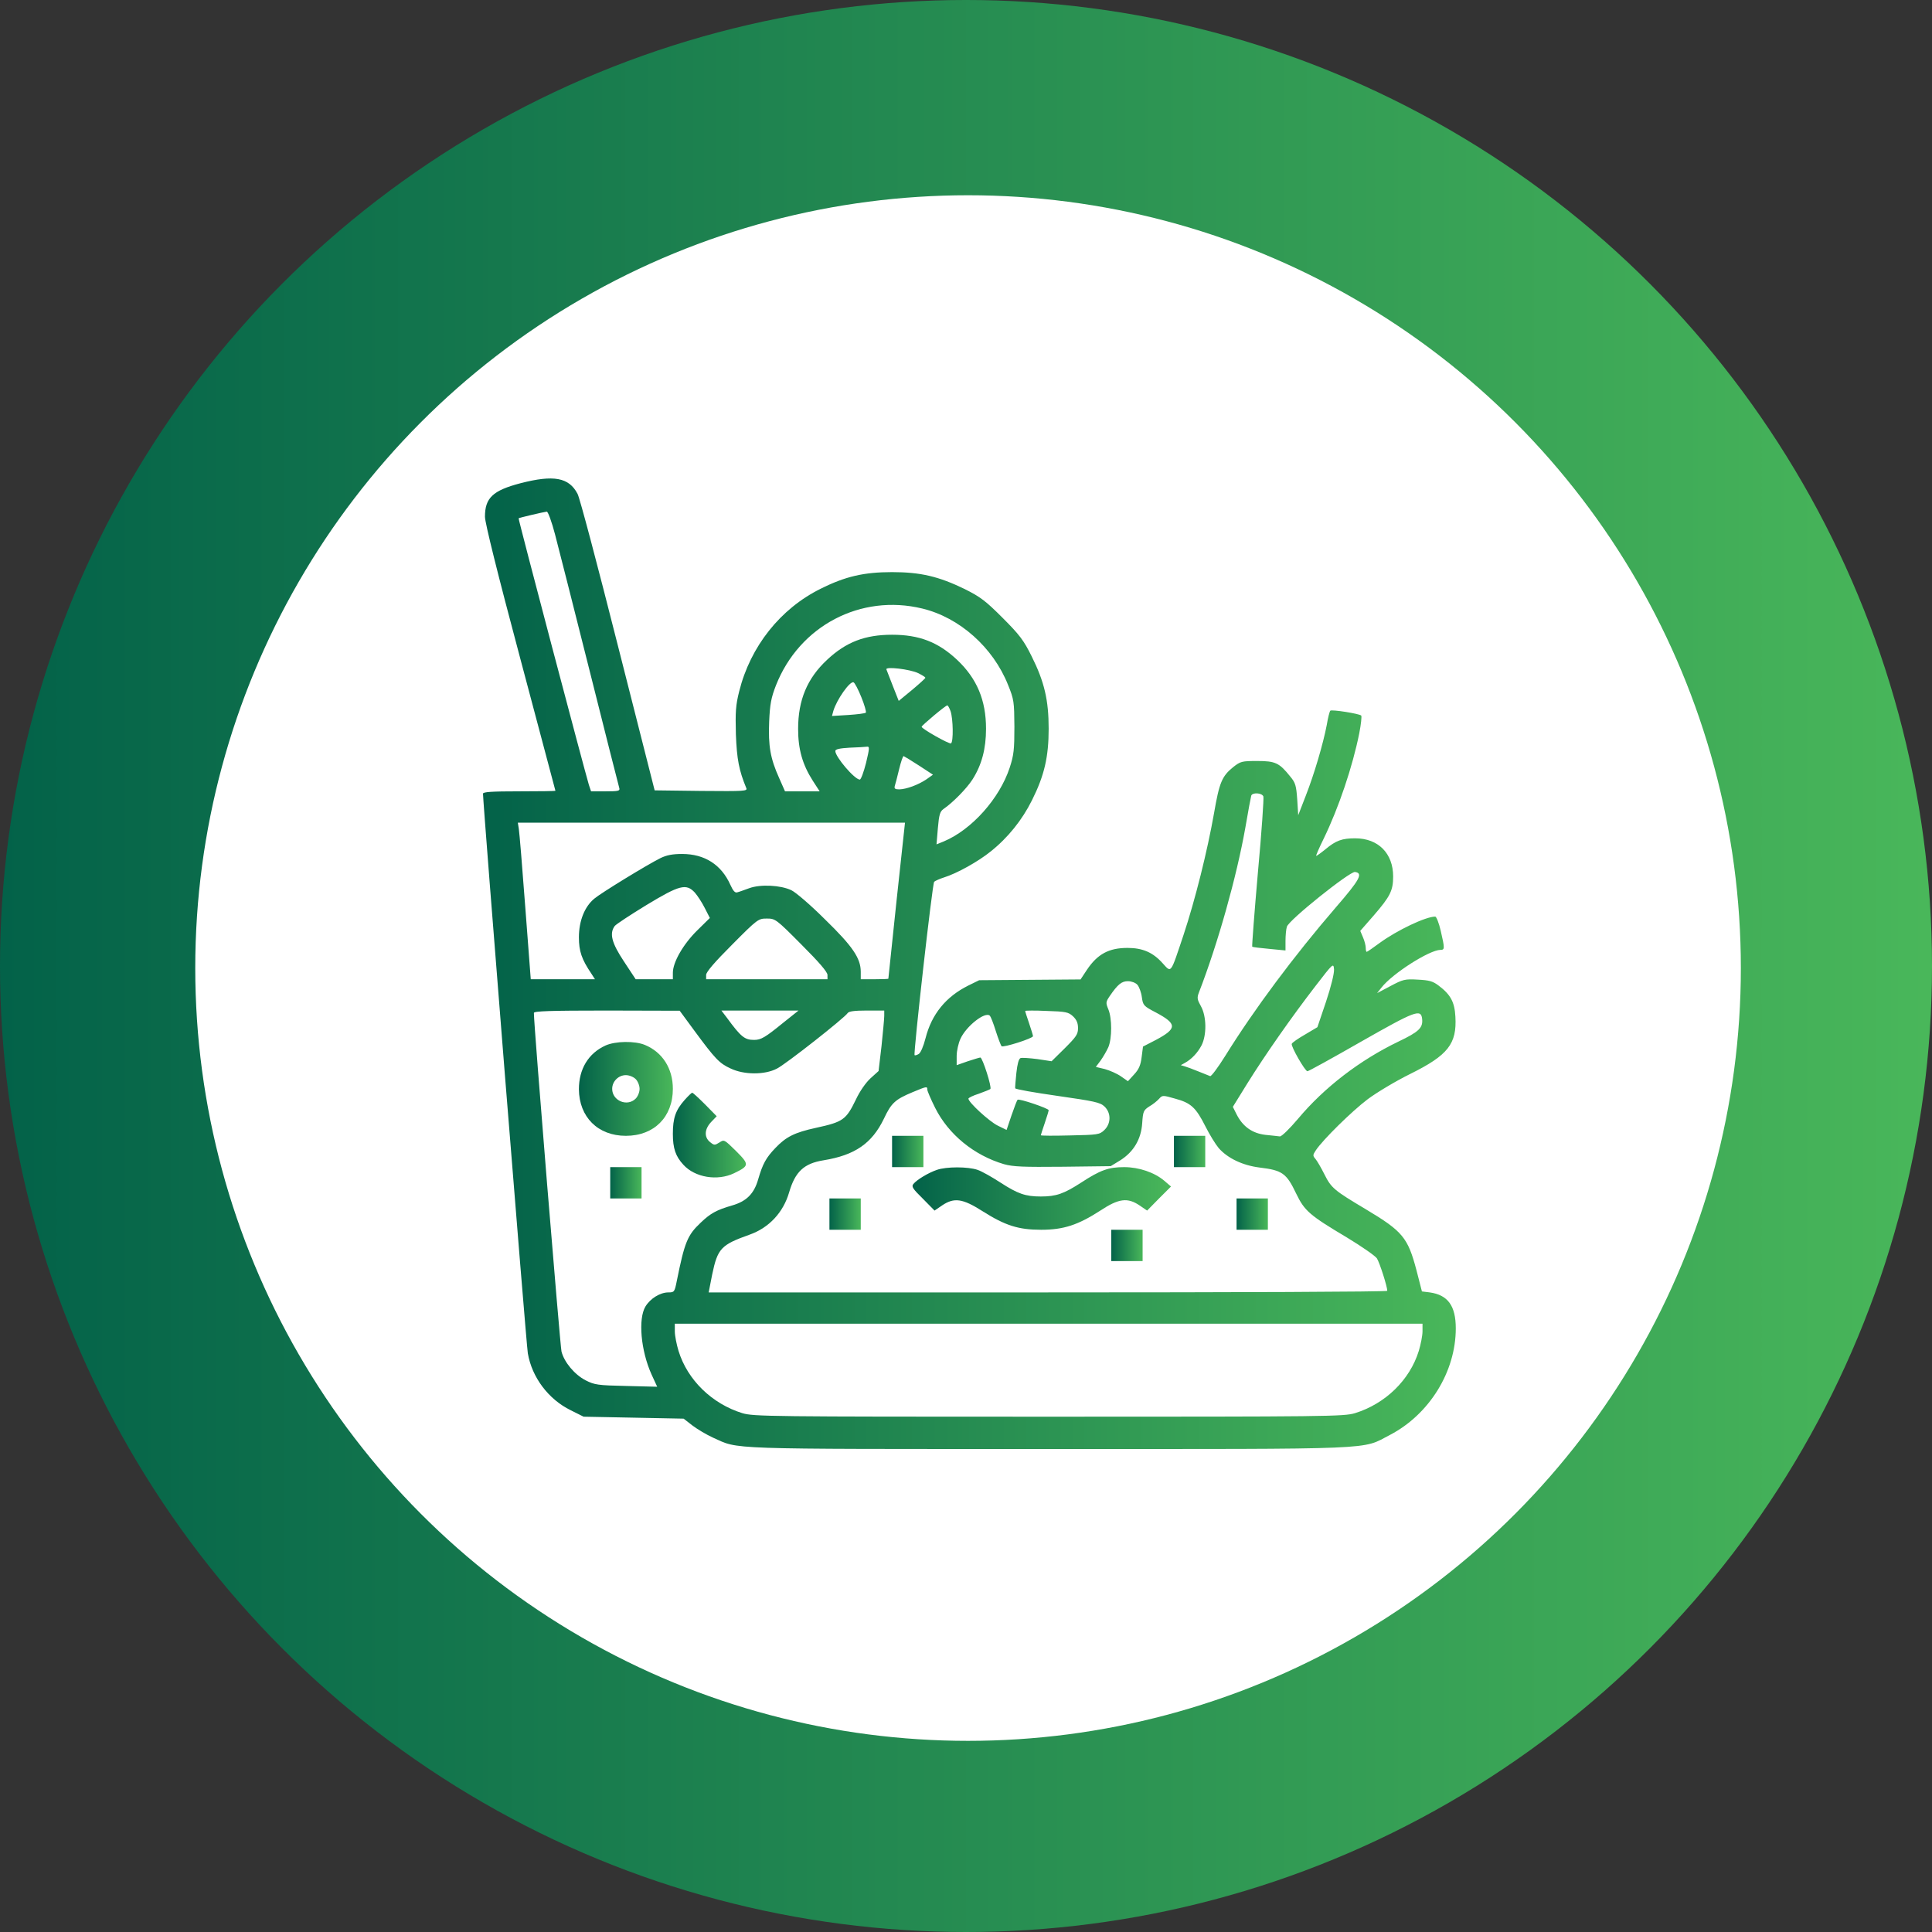 <svg width="188" height="188" viewBox="0 0 188 188" fill="none" xmlns="http://www.w3.org/2000/svg">
<rect x="0" y="0" width="188" height="188" fill="#333333" stroke="none"/>
<circle cx="94" cy="94" r="94" fill="url(#paint0_linear_29_14736)"/>
<circle cx="94.2" cy="94.2" r="75.2" fill="white"/>
<path d="M50.638 47.025C47.952 47.729 47.191 48.453 47.191 50.282C47.191 50.872 48.428 55.843 50.619 64.052C52.504 71.118 54.047 76.927 54.047 76.946C54.047 76.984 52.466 77.003 50.524 77.003C47.838 77.003 47 77.061 47 77.232C47 78.203 51.209 130.847 51.362 131.685C51.762 134.028 53.361 136.161 55.533 137.228L56.79 137.856L61.666 137.951L66.522 138.047L67.379 138.713C67.856 139.075 68.751 139.608 69.379 139.894C71.989 141.056 70.046 140.999 102.044 140.999C134.689 140.999 132.422 141.094 135.26 139.627C139.089 137.628 141.66 133.475 141.66 129.266C141.66 127.076 140.898 126.009 139.127 125.762L138.365 125.667L137.831 123.59C136.993 120.429 136.498 119.819 132.899 117.667C129.832 115.839 129.546 115.61 128.88 114.277C128.556 113.629 128.156 112.944 128.004 112.772C127.737 112.467 127.737 112.391 128.042 111.934C128.708 110.925 131.508 108.163 133.089 106.963C133.984 106.297 135.832 105.192 137.222 104.506C140.917 102.678 141.774 101.573 141.622 98.926C141.545 97.516 141.165 96.792 140.003 95.916C139.431 95.478 139.089 95.383 137.965 95.326C136.708 95.25 136.517 95.307 135.298 95.954L134.003 96.64L134.422 96.107C135.489 94.735 139.108 92.431 140.174 92.431C140.593 92.431 140.593 92.297 140.193 90.564C140.022 89.822 139.774 89.193 139.66 89.193C138.727 89.193 135.946 90.526 134.27 91.745C133.622 92.221 133.051 92.621 132.994 92.621C132.937 92.621 132.899 92.45 132.899 92.24C132.899 92.031 132.784 91.555 132.632 91.212L132.365 90.583L133.679 89.079C135.279 87.231 135.565 86.66 135.565 85.288C135.565 83.041 134.117 81.575 131.87 81.575C130.594 81.575 130.003 81.784 128.975 82.641C128.537 83.003 128.118 83.289 128.08 83.289C128.023 83.289 128.346 82.546 128.804 81.613C130.27 78.603 131.622 74.585 132.27 71.347C132.441 70.471 132.518 69.709 132.46 69.632C132.27 69.442 129.584 69.023 129.451 69.156C129.375 69.233 129.223 69.842 129.108 70.528C128.765 72.337 127.889 75.327 127.051 77.46L126.328 79.327L126.232 77.803C126.137 76.451 126.061 76.165 125.547 75.556C124.48 74.223 124.099 74.051 122.328 74.051C120.842 74.051 120.709 74.089 120.004 74.642C118.9 75.537 118.652 76.146 118.138 79.118C117.49 82.793 116.309 87.536 115.166 90.983C113.871 94.85 114.005 94.678 113.129 93.726C112.195 92.678 111.186 92.24 109.719 92.24C107.91 92.24 106.805 92.831 105.777 94.355L105.148 95.307L100.215 95.345L95.282 95.383L94.235 95.897C92.044 96.983 90.654 98.697 90.064 101.021C89.854 101.84 89.587 102.449 89.397 102.563C89.207 102.678 89.035 102.716 88.997 102.678C88.864 102.525 90.73 85.955 90.902 85.803C91.016 85.707 91.435 85.517 91.854 85.384C93.092 85.003 95.187 83.841 96.406 82.851C98.082 81.517 99.472 79.784 100.425 77.861C101.625 75.461 102.044 73.651 102.044 70.909C102.044 68.128 101.625 66.338 100.387 63.861C99.625 62.319 99.206 61.766 97.568 60.128C95.911 58.471 95.415 58.09 93.854 57.31C91.34 56.091 89.568 55.672 86.807 55.672C84.064 55.672 82.255 56.091 79.855 57.291C75.931 59.233 73.017 62.909 71.931 67.271C71.589 68.623 71.551 69.271 71.608 71.461C71.703 73.899 71.912 74.966 72.617 76.68C72.751 76.984 72.503 77.003 68.237 76.965L63.703 76.908L60.123 62.814C58.161 55.062 56.409 48.415 56.199 48.053C55.361 46.453 53.876 46.187 50.638 47.025ZM54.009 51.996C54.333 53.234 55.856 59.214 57.38 65.29C58.904 71.366 60.199 76.489 60.256 76.661C60.351 76.965 60.199 77.003 58.923 77.003H57.514L57.304 76.375C56.904 75.061 50.409 50.491 50.466 50.434C50.524 50.377 52.885 49.824 53.209 49.786C53.323 49.786 53.685 50.758 54.009 51.996ZM89.74 59.214C93.378 60.09 96.635 63.004 98.082 66.623C98.672 68.071 98.692 68.28 98.71 70.718C98.71 72.927 98.653 73.48 98.253 74.699C97.263 77.708 94.558 80.737 91.835 81.879L91.13 82.165L91.263 80.584C91.378 79.251 91.473 78.965 91.816 78.718C92.711 78.108 94.063 76.737 94.635 75.842C95.53 74.432 95.949 72.87 95.949 70.909C95.949 68.128 95.054 66.014 93.13 64.204C91.282 62.471 89.435 61.766 86.807 61.766C84.178 61.766 82.331 62.471 80.483 64.204C78.541 66.014 77.664 68.128 77.664 70.928C77.664 72.909 78.084 74.394 79.093 75.975L79.76 77.003H78.064H76.388L75.817 75.708C74.96 73.804 74.75 72.585 74.846 70.223C74.922 68.509 75.036 67.899 75.512 66.68C77.798 60.89 83.759 57.767 89.74 59.214ZM89.34 65.499C89.721 65.69 90.044 65.88 90.044 65.957C90.044 66.014 89.454 66.547 88.749 67.138L87.454 68.204L86.883 66.757C86.578 65.976 86.292 65.233 86.254 65.138C86.14 64.833 88.54 65.119 89.34 65.499ZM83.816 67.842C84.121 68.585 84.312 69.271 84.254 69.347C84.178 69.423 83.397 69.518 82.54 69.575L80.959 69.671L81.093 69.175C81.416 68.09 82.693 66.261 83.055 66.395C83.169 66.433 83.512 67.08 83.816 67.842ZM92.501 69.213C92.749 69.956 92.787 72.185 92.54 72.337C92.368 72.432 89.664 70.909 89.683 70.718C89.702 70.585 92.006 68.642 92.178 68.642C92.235 68.623 92.387 68.89 92.501 69.213ZM84.273 74.242C84.045 75.137 83.778 75.861 83.664 75.861C83.15 75.842 81.283 73.651 81.283 73.08C81.283 72.909 81.683 72.813 82.674 72.756C83.416 72.737 84.178 72.68 84.35 72.661C84.635 72.623 84.616 72.794 84.273 74.242ZM89.416 74.489L90.787 75.385L90.14 75.842C89.34 76.375 88.216 76.794 87.511 76.813C87.092 76.813 86.997 76.737 87.073 76.47C87.13 76.299 87.321 75.575 87.492 74.851C87.664 74.147 87.854 73.575 87.93 73.575C87.987 73.594 88.654 73.994 89.416 74.489ZM122.937 77.499C122.994 77.651 122.766 81.003 122.404 84.908C122.061 88.831 121.814 92.069 121.852 92.126C121.909 92.164 122.652 92.259 123.528 92.336L125.09 92.488V91.555C125.09 91.04 125.147 90.412 125.223 90.183C125.375 89.555 131.337 84.793 131.851 84.85C132.67 84.965 132.327 85.593 130.003 88.279C125.928 93.002 122.023 98.24 119.223 102.754C118.519 103.878 117.871 104.754 117.757 104.716C117.662 104.678 117.147 104.468 116.614 104.259C116.1 104.049 115.49 103.82 115.281 103.763L114.9 103.649L115.281 103.44C115.947 103.078 116.538 102.449 116.919 101.725C117.433 100.716 117.414 98.907 116.862 97.916C116.5 97.269 116.462 97.097 116.671 96.564C118.519 91.783 120.328 85.346 121.185 80.527C121.452 78.946 121.718 77.556 121.756 77.422C121.871 77.099 122.785 77.137 122.937 77.499ZM87.245 87.612C86.807 91.783 86.445 95.212 86.445 95.231C86.426 95.269 85.835 95.288 85.093 95.288H83.759V94.564C83.759 93.25 82.978 92.088 80.274 89.46C78.902 88.088 77.417 86.812 76.998 86.622C75.95 86.126 73.989 86.031 72.903 86.431C72.427 86.603 71.912 86.793 71.741 86.831C71.531 86.907 71.341 86.698 71.074 86.108C70.198 84.146 68.579 83.098 66.37 83.098C65.437 83.098 64.865 83.213 64.275 83.498C62.904 84.184 58.466 86.907 57.837 87.441C56.885 88.222 56.333 89.612 56.333 91.212C56.333 92.564 56.599 93.345 57.552 94.754L57.894 95.288H54.771H51.647L51.114 88.279C50.828 84.431 50.543 81.003 50.486 80.66L50.39 80.051H69.227H88.064L87.245 87.612ZM67.608 86.85C67.875 87.155 68.313 87.822 68.579 88.355L69.075 89.326L67.837 90.545C66.484 91.879 65.475 93.631 65.475 94.659V95.288H63.666H61.856L60.713 93.555C59.513 91.745 59.285 90.831 59.818 90.107C59.951 89.936 61.342 89.022 62.904 88.069C66.141 86.108 66.77 85.955 67.608 86.85ZM77.988 91.917C79.702 93.631 80.521 94.583 80.521 94.869V95.288H74.617H68.713V94.869C68.713 94.583 69.532 93.631 71.246 91.917C73.722 89.421 73.798 89.383 74.617 89.383C75.436 89.383 75.512 89.421 77.988 91.917ZM129.032 97.478L128.194 99.954L126.975 100.678C126.309 101.059 125.737 101.459 125.699 101.573C125.604 101.821 126.994 104.24 127.223 104.24C127.337 104.24 129.68 102.944 132.441 101.364C137.698 98.373 138.27 98.145 138.384 99.135C138.479 100.011 138.098 100.392 136.06 101.364C132.308 103.173 128.861 105.82 126.309 108.868C125.47 109.858 124.709 110.601 124.537 110.582C124.366 110.563 123.737 110.487 123.128 110.43C121.852 110.277 120.937 109.63 120.328 108.43L119.966 107.706L121.356 105.458C123.109 102.64 125.699 98.945 128.004 95.954C129.737 93.707 129.756 93.688 129.813 94.335C129.832 94.735 129.527 95.993 129.032 97.478ZM110.672 95.821C110.843 96.011 111.052 96.564 111.11 97.021C111.224 97.84 111.281 97.897 112.481 98.526C114.557 99.63 114.557 100.087 112.481 101.192L111.224 101.84L111.091 102.868C110.995 103.649 110.824 104.049 110.367 104.544L109.757 105.211L109.072 104.735C108.691 104.468 107.986 104.163 107.51 104.03L106.634 103.82L107.091 103.211C107.338 102.868 107.681 102.278 107.853 101.897C108.215 101.021 108.215 99.097 107.853 98.221C107.586 97.573 107.605 97.497 107.986 96.926C108.767 95.783 109.148 95.478 109.757 95.478C110.1 95.478 110.5 95.631 110.672 95.821ZM67.57 100.297C69.589 103.04 70.008 103.478 71.094 103.973C72.408 104.601 74.407 104.601 75.588 103.992C76.445 103.573 82.197 99.04 82.483 98.583C82.597 98.411 83.131 98.335 84.331 98.335H86.045V98.849C86.045 99.154 85.912 100.468 85.778 101.802L85.492 104.22L84.712 104.925C84.254 105.344 83.664 106.182 83.283 107.001C82.331 108.963 82.045 109.172 79.417 109.744C77.322 110.201 76.484 110.62 75.455 111.706C74.541 112.658 74.217 113.248 73.779 114.753C73.379 116.162 72.636 116.905 71.227 117.305C69.722 117.743 69.132 118.067 68.179 118.981C66.884 120.2 66.618 120.886 65.856 124.657C65.646 125.724 65.608 125.762 65.037 125.762C64.237 125.762 63.285 126.352 62.808 127.133C62.085 128.333 62.351 131.418 63.399 133.742L63.951 134.942L60.923 134.866C58.161 134.809 57.837 134.752 56.98 134.314C55.914 133.761 54.904 132.561 54.638 131.514C54.504 130.961 51.933 99.63 51.952 98.564C51.952 98.392 53.495 98.335 59.056 98.335L66.141 98.354L67.57 100.297ZM76.198 99.535C74.446 100.964 74.046 101.192 73.379 101.192C72.465 101.192 72.103 100.906 70.751 99.059L70.198 98.335H73.95H77.703L76.198 99.535ZM104.405 98.888C104.767 99.23 104.901 99.554 104.901 100.049C104.901 100.64 104.729 100.887 103.624 101.992L102.329 103.268L100.958 103.059C100.196 102.963 99.453 102.906 99.301 102.963C99.129 103.04 98.996 103.535 98.901 104.411C98.825 105.154 98.768 105.82 98.787 105.897C98.787 105.992 100.634 106.316 102.901 106.639C106.481 107.154 107.053 107.268 107.472 107.668C108.138 108.296 108.119 109.344 107.453 109.972C106.996 110.41 106.824 110.43 104.12 110.487C102.558 110.525 101.282 110.525 101.282 110.468C101.282 110.43 101.453 109.896 101.663 109.287C101.872 108.677 102.044 108.106 102.044 108.03C102.044 107.858 99.149 106.868 99.015 107.02C98.958 107.077 98.692 107.763 98.425 108.544L97.949 109.953L97.092 109.534C96.273 109.134 94.235 107.268 94.235 106.906C94.235 106.83 94.692 106.601 95.244 106.43C95.777 106.239 96.292 106.03 96.368 105.973C96.539 105.82 95.606 102.906 95.397 102.906C95.32 102.906 94.768 103.078 94.177 103.268L93.092 103.649V102.754C93.092 102.259 93.263 101.516 93.454 101.097C94.006 99.859 95.892 98.373 96.33 98.849C96.406 98.926 96.673 99.592 96.901 100.335C97.13 101.059 97.396 101.725 97.454 101.802C97.606 101.973 100.52 101.04 100.52 100.83C100.52 100.754 100.348 100.183 100.139 99.573C99.93 98.964 99.758 98.43 99.758 98.373C99.758 98.335 100.691 98.316 101.834 98.373C103.72 98.43 103.967 98.487 104.405 98.888ZM90.235 106.03C90.235 106.163 90.578 106.963 90.997 107.801C92.292 110.391 94.787 112.429 97.701 113.286C98.596 113.534 99.568 113.572 103.434 113.534L108.081 113.477L109.015 112.906C110.31 112.087 111.052 110.849 111.148 109.268C111.224 108.144 111.281 108.03 111.833 107.668C112.176 107.477 112.595 107.135 112.786 106.925C113.109 106.563 113.148 106.563 114.347 106.906C115.89 107.325 116.366 107.763 117.3 109.611C117.7 110.41 118.29 111.363 118.595 111.725C119.471 112.715 120.918 113.401 122.556 113.61C124.785 113.877 125.185 114.163 126.137 116.162C126.937 117.819 127.432 118.258 131.051 120.41C132.499 121.286 133.813 122.2 133.984 122.448C134.251 122.867 134.994 125.19 134.994 125.609C134.994 125.705 120.138 125.762 101.967 125.762H68.96L69.303 124.01C69.836 121.476 70.16 121.134 72.941 120.143C74.826 119.476 76.217 117.991 76.788 116.029C77.379 114.01 78.236 113.21 80.14 112.906C83.188 112.41 84.845 111.268 86.007 108.868C86.73 107.325 87.111 106.982 88.806 106.277C90.178 105.706 90.235 105.687 90.235 106.03ZM138.422 129.552C138.422 129.971 138.25 130.828 138.06 131.457C137.184 134.294 134.803 136.599 131.851 137.513C130.765 137.837 129.261 137.856 102.044 137.856C74.826 137.856 73.322 137.837 72.236 137.513C69.284 136.599 66.903 134.294 66.027 131.457C65.837 130.828 65.665 129.971 65.665 129.552V128.809H102.044H138.422V129.552Z" fill="url(#paint1_linear_29_14736)"/>
<path d="M58.904 101.744C57.247 102.506 56.333 104.03 56.333 105.992C56.352 108.696 58.18 110.525 60.904 110.525C63.646 110.525 65.475 108.696 65.475 105.954C65.475 103.973 64.465 102.392 62.77 101.687C61.78 101.268 59.856 101.306 58.904 101.744ZM61.856 105.001C62.066 105.211 62.237 105.63 62.237 105.954C62.237 106.277 62.066 106.696 61.856 106.906C61.037 107.725 59.571 107.116 59.571 105.954C59.571 105.23 60.18 104.62 60.904 104.62C61.227 104.62 61.647 104.792 61.856 105.001Z" fill="url(#paint2_linear_29_14736)"/>
<path d="M66.618 107.039C65.742 108.03 65.475 108.792 65.475 110.334C65.475 111.744 65.742 112.525 66.503 113.344C67.627 114.582 69.817 114.944 71.436 114.163C72.922 113.439 72.941 113.325 71.627 112.01C70.484 110.887 70.465 110.868 70.008 111.172C69.551 111.458 69.494 111.458 69.094 111.134C68.503 110.658 68.541 109.877 69.208 109.173L69.741 108.62L68.618 107.477C67.989 106.849 67.437 106.335 67.36 106.335C67.284 106.335 66.96 106.658 66.618 107.039Z" fill="url(#paint3_linear_29_14736)"/>
<path d="M59.38 115.096V116.62H60.904H62.428V115.096V113.572H60.904H59.38V115.096Z" fill="url(#paint4_linear_29_14736)"/>
<path d="M86.807 112.048V113.572H88.33H89.854V112.048V110.525H88.33H86.807V112.048Z" fill="url(#paint5_linear_29_14736)"/>
<path d="M114.233 112.048V113.572H115.757H117.281V112.048V110.525H115.757H114.233V112.048Z" fill="url(#paint6_linear_29_14736)"/>
<path d="M91.168 113.839C90.33 114.124 89.225 114.791 88.883 115.21C88.673 115.458 88.806 115.667 89.797 116.639L90.94 117.8L91.663 117.305C92.844 116.505 93.663 116.619 95.606 117.857C97.834 119.267 99.111 119.667 101.32 119.667C103.51 119.667 104.92 119.191 107.072 117.8C108.862 116.619 109.719 116.505 110.9 117.305L111.624 117.8L112.786 116.619L113.948 115.458L113.281 114.886C112.329 114.086 110.824 113.572 109.395 113.572C107.872 113.572 107.072 113.858 105.205 115.077C103.529 116.162 102.786 116.429 101.282 116.429C99.777 116.429 99.034 116.162 97.358 115.077C96.539 114.543 95.53 113.972 95.13 113.839C94.197 113.515 92.082 113.515 91.168 113.839Z" fill="url(#paint7_linear_29_14736)"/>
<path d="M80.712 118.143V119.667H82.236H83.759V118.143V116.619H82.236H80.712V118.143Z" fill="url(#paint8_linear_29_14736)"/>
<path d="M120.328 118.143V119.667H121.852H123.375V118.143V116.619H121.852H120.328V118.143Z" fill="url(#paint9_linear_29_14736)"/>
<path d="M108.138 121.191V122.714H109.662H111.186V121.191V119.667H109.662H108.138V121.191Z" fill="url(#paint10_linear_29_14736)"/>
<defs>
<linearGradient id="paint0_linear_29_14736" x1="-0" y1="94" x2="187.999" y2="94" gradientUnits="userSpaceOnUse">
<stop stop-color="#036249"/>
<stop offset="1" stop-color="#49B75A"/>
</linearGradient>
<linearGradient id="paint1_linear_29_14736" x1="47" y1="93.78" x2="141.66" y2="93.78" gradientUnits="userSpaceOnUse">
<stop stop-color="#036249"/>
<stop offset="1" stop-color="#49B75A"/>
</linearGradient>
<linearGradient id="paint2_linear_29_14736" x1="56.333" y1="105.959" x2="65.475" y2="105.959" gradientUnits="userSpaceOnUse">
<stop stop-color="#036249"/>
<stop offset="1" stop-color="#49B75A"/>
</linearGradient>
<linearGradient id="paint3_linear_29_14736" x1="65.475" y1="110.454" x2="72.583" y2="110.454" gradientUnits="userSpaceOnUse">
<stop stop-color="#036249"/>
<stop offset="1" stop-color="#49B75A"/>
</linearGradient>
<linearGradient id="paint4_linear_29_14736" x1="59.38" y1="115.096" x2="62.428" y2="115.096" gradientUnits="userSpaceOnUse">
<stop stop-color="#036249"/>
<stop offset="1" stop-color="#49B75A"/>
</linearGradient>
<linearGradient id="paint5_linear_29_14736" x1="86.807" y1="112.048" x2="89.854" y2="112.048" gradientUnits="userSpaceOnUse">
<stop stop-color="#036249"/>
<stop offset="1" stop-color="#49B75A"/>
</linearGradient>
<linearGradient id="paint6_linear_29_14736" x1="114.233" y1="112.048" x2="117.281" y2="112.048" gradientUnits="userSpaceOnUse">
<stop stop-color="#036249"/>
<stop offset="1" stop-color="#49B75A"/>
</linearGradient>
<linearGradient id="paint7_linear_29_14736" x1="88.798" y1="116.619" x2="113.947" y2="116.619" gradientUnits="userSpaceOnUse">
<stop stop-color="#036249"/>
<stop offset="1" stop-color="#49B75A"/>
</linearGradient>
<linearGradient id="paint8_linear_29_14736" x1="80.712" y1="118.143" x2="83.759" y2="118.143" gradientUnits="userSpaceOnUse">
<stop stop-color="#036249"/>
<stop offset="1" stop-color="#49B75A"/>
</linearGradient>
<linearGradient id="paint9_linear_29_14736" x1="120.328" y1="118.143" x2="123.375" y2="118.143" gradientUnits="userSpaceOnUse">
<stop stop-color="#036249"/>
<stop offset="1" stop-color="#49B75A"/>
</linearGradient>
<linearGradient id="paint10_linear_29_14736" x1="108.138" y1="121.191" x2="111.186" y2="121.191" gradientUnits="userSpaceOnUse">
<stop stop-color="#036249"/>
<stop offset="1" stop-color="#49B75A"/>
</linearGradient>
</defs>
</svg>
